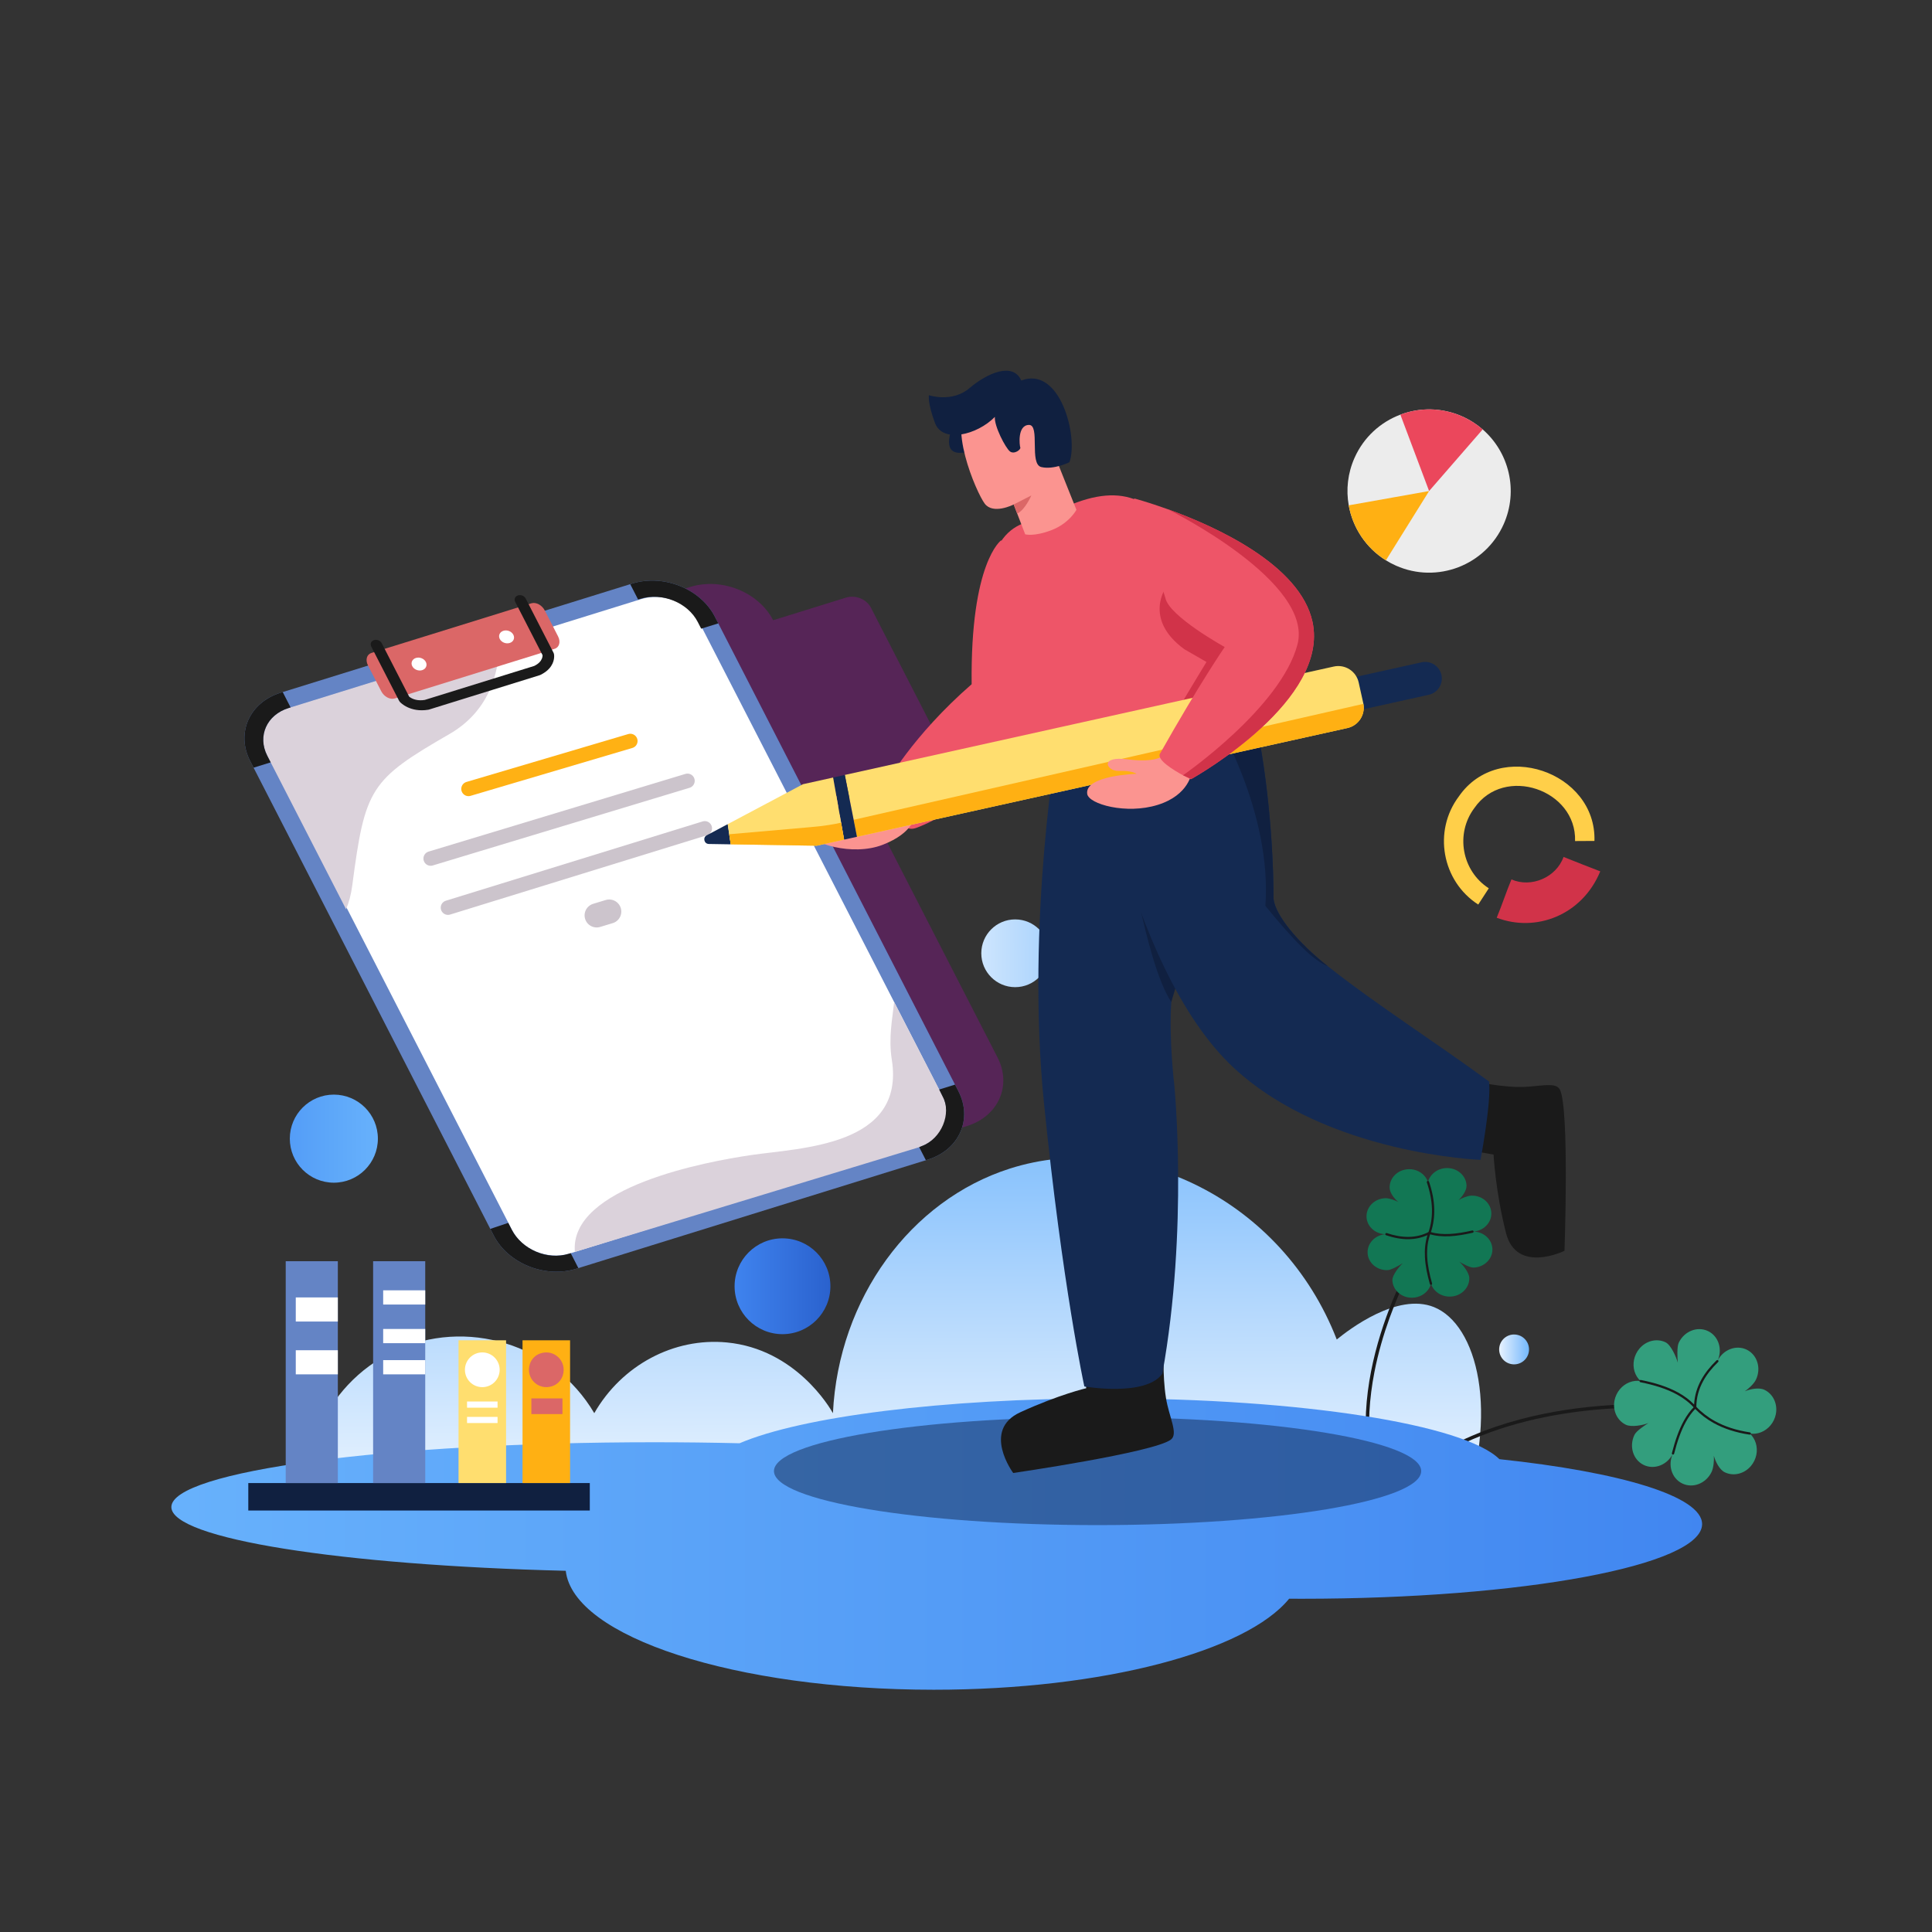 <svg xmlns="http://www.w3.org/2000/svg" xmlns:xlink="http://www.w3.org/1999/xlink" viewBox="0 0 1200 1200" width="1200" height="1200" preserveAspectRatio="xMidYMid meet" style="width: 100%; height: 100%; transform: translate3d(0px, 0px, 0px); content-visibility: visible;" id="Singing Contract"><rect x="0" y="0" width="1200" height="1200" fill="#333333" stroke="none"/><defs><clipPath id="__lottie_element_1503"><rect width="1200" height="1200" x="0" y="0"/></clipPath><clipPath id="__lottie_element_1505"><path d="M0,0 L1200,0 L1200,1200 L0,1200z"/></clipPath><clipPath id="__lottie_element_1509"><path d="M0,0 L1200,0 L1200,1200 L0,1200z"/></clipPath><linearGradient id="__lottie_element_1515" spreadMethod="pad" gradientUnits="userSpaceOnUse" x1="0" y1="144" x2="-1" y2="-178"><stop offset="0%" stop-color="rgb(255,255,255)"/><stop offset="50%" stop-color="rgb(180,216,253)"/><stop offset="100%" stop-color="rgb(104,178,252)"/></linearGradient><linearGradient id="__lottie_element_1522" spreadMethod="pad" gradientUnits="userSpaceOnUse" x1="502" y1="0" x2="-492" y2="0"><stop offset="0%" stop-color="rgb(64,133,240)"/><stop offset="50%" stop-color="rgb(84,156,246)"/><stop offset="100%" stop-color="rgb(104,178,252)"/></linearGradient><linearGradient id="__lottie_element_1529" spreadMethod="pad" gradientUnits="userSpaceOnUse" x1="-33" y1="0" x2="38" y2="0"><stop offset="0%" stop-color="rgb(64,133,240)"/><stop offset="50%" stop-color="rgb(52,113,221)"/><stop offset="100%" stop-color="rgb(39,93,201)"/></linearGradient><linearGradient id="__lottie_element_1530" spreadMethod="pad" gradientUnits="userSpaceOnUse" x1="-81" y1="2" x2="100" y2="0"><stop offset="0%" stop-color="rgb(255,255,255)"/><stop offset="50%" stop-color="rgb(180,216,253)"/><stop offset="100%" stop-color="rgb(104,178,252)"/></linearGradient><linearGradient id="__lottie_element_1531" spreadMethod="pad" gradientUnits="userSpaceOnUse" x1="-32.5" y1="0" x2="29.5" y2="0"><stop offset="0%" stop-color="rgb(82,155,247)"/><stop offset="50%" stop-color="rgb(93,167,249)"/><stop offset="100%" stop-color="rgb(104,178,252)"/></linearGradient><linearGradient id="__lottie_element_1532" spreadMethod="pad" gradientUnits="userSpaceOnUse" x1="-13" y1="0" x2="11" y2="0"><stop offset="0%" stop-color="rgb(255,255,255)"/><stop offset="50%" stop-color="rgb(180,216,253)"/><stop offset="100%" stop-color="rgb(104,178,252)"/></linearGradient></defs><g clip-path="url(#__lottie_element_1503)"><g clip-path="url(#__lottie_element_1505)" transform="matrix(1,0,0,1,0,0)" opacity="1" style="display: block;"><g transform="matrix(1,0,0,1,0,0)" opacity="1" style="display: block;"><g opacity="1" transform="matrix(1,0,0,1,555.535,829.732)"><path fill="url(#__lottie_element_1515)" fill-opacity="1" d=" M-360.271,128.533 C-376.463,82.11 -354.875,30.507 -310.861,9.581 C-266.201,-11.652 -211.727,5.013 -186.419,48.012 C-169.315,18.167 -136.958,0.931 -104.068,4.092 C-61.303,8.2 -40.078,44.635 -38.187,48.012 C-34.673,-23.299 10.059,-84.216 71.615,-103.88 C148.785,-128.532 241.02,-84.715 274.747,2.262 C282.089,-3.698 312.278,-27.078 335.137,-17.869 C361.843,-7.111 376.464,47.286 351.608,113.892 C114.315,118.772 -122.978,123.653 -360.271,128.533z"/></g></g><g transform="matrix(1,0,0,1,0,0)" opacity="1" style="display: block;"><g opacity="1" transform="matrix(0.992,-0.123,0.123,0.992,-107.88,112.009)"><g opacity="1" transform="matrix(1,0,0,1,881.222,851.285)"><path fill="rgb(26,26,26)" fill-opacity="1" d=" M27.807,-80.811 C27.364,-81.2 26.689,-81.155 26.3,-80.712 C26.268,-80.674 12.644,-65.127 -0.992,-40.825 C-7.81,-28.673 -14.631,-14.332 -19.752,1.362 C-24.872,17.055 -28.293,34.103 -28.294,51.662 C-28.294,61.096 -27.305,70.678 -25.06,80.27 C-24.926,80.843 -24.353,81.2 -23.779,81.065 C-23.206,80.931 -22.849,80.357 -22.984,79.784 C-25.188,70.364 -26.16,60.948 -26.161,51.662 C-26.161,34.381 -22.791,17.551 -17.724,2.024 C-10.126,-21.267 1.29,-41.619 10.805,-56.135 C15.563,-63.393 19.843,-69.194 22.932,-73.175 C24.477,-75.165 25.722,-76.703 26.581,-77.739 C27.01,-78.257 27.344,-78.651 27.568,-78.914 C27.68,-79.045 27.766,-79.144 27.823,-79.21 C27.851,-79.243 27.87,-79.267 27.885,-79.284 C27.885,-79.284 27.906,-79.306 27.906,-79.306 C28.294,-79.749 28.249,-80.423 27.807,-80.811z"/></g><g opacity="1" transform="matrix(0.854,-0.52,0.52,0.854,-268.675,585.29)"><g opacity="1" transform="matrix(1,0,0,1,908.326,771.275)"><path fill="rgb(18,119,84)" fill-opacity="1" d=" M37.789,14.221 C34.105,19.171 26.782,19.961 21.443,15.98 C26.782,19.961 28.118,27.201 24.43,32.151 C20.739,37.105 13.419,37.891 8.079,33.913 C6.14,32.466 4.222,27.586 3.388,25.542 C4.005,28.56 3.932,34.732 2.027,37.285 C-1.082,41.462 -6.765,42.703 -11.689,40.647 C-12.65,40.243 -13.581,39.719 -14.461,39.064 C-15.341,38.408 -16.109,37.665 -16.771,36.858 C-19.494,33.529 -20.308,29.121 -18.89,25.35 C-22.102,27.784 -26.554,28.267 -30.521,26.608 C-31.482,26.204 -32.414,25.68 -33.294,25.025 C-34.174,24.369 -34.942,23.626 -35.604,22.819 C-38.984,18.689 -39.419,12.895 -36.31,8.718 C-34.405,6.159 -27.72,4.721 -24.654,4.446 C-26.845,4.231 -32.862,3.4 -34.807,1.951 C-40.146,-2.026 -41.483,-9.266 -37.793,-14.22 C-34.104,-19.17 -26.782,-19.96 -21.443,-15.978 C-26.782,-19.96 -28.123,-27.201 -24.434,-32.15 C-20.744,-37.104 -13.423,-37.889 -8.083,-33.913 C-6.139,-32.465 -4.087,-29.075 -3.252,-27.035 C-3.869,-30.052 -3.935,-34.731 -2.031,-37.285 C1.083,-41.461 6.761,-42.703 11.685,-40.646 C12.646,-40.242 13.576,-39.718 14.456,-39.063 C15.336,-38.407 16.104,-37.664 16.766,-36.857 C19.49,-33.528 20.304,-29.12 18.891,-25.348 C22.099,-27.784 26.555,-28.265 30.522,-26.606 C31.483,-26.203 32.414,-25.678 33.294,-25.023 C34.174,-24.368 34.942,-23.625 35.603,-22.817 C38.98,-18.688 39.42,-12.893 36.305,-8.717 C34.4,-6.159 29.804,-4.996 26.738,-4.719 C28.934,-4.505 32.863,-3.398 34.803,-1.95 C40.142,2.027 41.483,9.268 37.789,14.221z"/></g><g opacity="1" transform="matrix(1,0,0,1,897.574,775.959)"><path fill="rgb(26,26,26)" fill-opacity="1" d=" M11.452,-4.805 C11.402,-5.095 11.177,-5.326 10.888,-5.381 C6.395,-6.26 2.495,-8.124 -0.961,-10.795 C-4.417,-13.465 -7.425,-16.948 -10.096,-21.052 C-10.31,-21.381 -10.75,-21.474 -11.079,-21.26 C-11.408,-21.046 -11.502,-20.606 -11.287,-20.277 C-8.552,-16.072 -5.445,-12.462 -1.831,-9.669 C1.342,-7.215 4.909,-5.397 8.926,-4.368 C5.072,-1.782 1.853,1.591 -0.909,5.501 C-4.016,9.896 -6.553,14.969 -8.794,20.394 C-8.944,20.757 -8.772,21.174 -8.409,21.323 C-8.046,21.473 -7.631,21.3 -7.482,20.937 C-5.266,15.573 -2.767,10.592 0.253,6.321 C3.272,2.049 6.809,-1.513 11.115,-4.073 C11.368,-4.223 11.503,-4.516 11.452,-4.805z"/></g><g opacity="1" transform="matrix(1,0,0,1,919.085,766.595)"><path fill="rgb(26,26,26)" fill-opacity="1" d=" M10.99,20.019 C6.518,17.891 2.334,15.613 -1.282,13.038 C-4.681,10.618 -7.576,7.937 -9.758,4.878 C-5.779,2.261 -2.246,-1.062 0.802,-5.126 C4.01,-9.399 6.683,-14.488 8.799,-20.431 C8.93,-20.801 8.737,-21.208 8.367,-21.339 C7.997,-21.471 7.591,-21.278 7.459,-20.908 C5.385,-15.08 2.775,-10.123 -0.334,-5.979 C-3.445,-1.835 -7.053,1.497 -11.14,4.08 C-11.303,4.182 -11.416,4.345 -11.456,4.534 C-11.495,4.722 -11.458,4.917 -11.35,5.077 C-9.003,8.569 -5.823,11.55 -2.108,14.196 C1.608,16.841 5.862,19.154 10.378,21.302 C10.732,21.471 11.157,21.321 11.326,20.966 C11.495,20.612 11.344,20.187 10.99,20.019z"/></g></g></g><g opacity="1" transform="matrix(0.994,0.109,-0.109,0.994,106.882,-88.268)"><g opacity="1" transform="matrix(1,0,0,1,952.419,892.369)"><path fill="rgb(26,26,26)" fill-opacity="1" d=" M92.896,-39.161 C92.896,-39.161 92.896,-39.161 92.896,-39.161 C92.888,-39.161 92.35,-39.174 91.334,-39.174 C83.988,-39.173 51.688,-38.576 14.252,-28.734 C-4.464,-23.812 -24.467,-16.579 -43.275,-5.935 C-62.082,4.707 -79.696,18.766 -93.597,37.328 C-93.951,37.8 -93.854,38.467 -93.383,38.82 C-92.912,39.173 -92.243,39.077 -91.89,38.606 C-78.199,20.324 -60.83,6.451 -42.225,-4.078 C-14.321,-19.872 16.357,-28.126 41.417,-32.416 C66.475,-36.707 85.912,-37.041 91.334,-37.041 C91.834,-37.041 92.214,-37.038 92.469,-37.035 C92.597,-37.034 92.693,-37.032 92.756,-37.031 C92.789,-37.031 92.811,-37.03 92.827,-37.03 C92.827,-37.03 92.85,-37.03 92.85,-37.03 C93.439,-37.017 93.926,-37.484 93.939,-38.073 C93.952,-38.662 93.485,-39.148 92.896,-39.161z"/></g><g opacity="1" transform="matrix(0.922,0.386,-0.386,0.922,411.324,-337.576)"><g opacity="1" transform="matrix(1,0,0,1,1045.292,854.272)"><path fill="rgb(51,158,125)" fill-opacity="1" d=" M15.931,45.302 C8.605,45.729 2.287,39.662 1.834,31.754 C2.287,39.662 -3.286,46.414 -10.615,46.836 C-17.948,47.261 -24.259,41.192 -24.717,33.286 C-24.882,30.412 -21.903,24.937 -20.678,22.614 C-22.955,25.483 -28.634,30.133 -32.417,30.351 C-38.598,30.711 -44.071,26.482 -45.962,20.423 C-46.329,19.24 -46.563,17.99 -46.638,16.688 C-46.714,15.385 -46.625,14.116 -46.394,12.898 C-45.444,7.87 -42.05,3.76 -37.531,2.169 C-42.204,1.104 -46.047,-2.585 -47.568,-7.468 C-47.935,-8.651 -48.17,-9.9 -48.245,-11.203 C-48.32,-12.506 -48.231,-13.774 -48.001,-14.993 C-46.823,-21.231 -41.878,-26.056 -35.695,-26.416 C-31.909,-26.636 -25.488,-21.645 -22.893,-19.063 C-24.373,-21.223 -28.216,-27.342 -28.383,-30.22 C-28.841,-38.126 -23.266,-44.877 -15.933,-45.302 C-8.605,-45.724 -2.289,-39.658 -1.836,-31.75 C-2.289,-39.658 3.283,-46.414 10.611,-46.837 C17.944,-47.261 24.256,-41.192 24.714,-33.287 C24.881,-30.408 23.362,-25.947 22.143,-23.627 C24.419,-26.496 28.63,-30.134 32.411,-30.351 C38.597,-30.706 44.068,-26.482 45.958,-20.424 C46.326,-19.239 46.559,-17.99 46.635,-16.687 C46.71,-15.385 46.62,-14.117 46.391,-12.897 C45.441,-7.871 42.046,-3.761 37.531,-2.165 C42.201,-1.104 46.046,2.59 47.568,7.472 C47.935,8.656 48.17,9.906 48.245,11.208 C48.321,12.511 48.23,13.779 48,14.998 C46.82,21.232 41.877,26.061 35.693,26.416 C31.906,26.637 27.333,23.337 24.739,20.755 C26.22,22.92 28.216,27.346 28.38,30.22 C28.838,38.125 23.267,44.882 15.931,45.302z"/></g><g opacity="1" transform="matrix(1,0,0,1,1026.51,839.482)"><path fill="rgb(26,26,26)" fill-opacity="1" d=" M19.403,14.447 C16.501,9.198 15.232,3.686 15.231,-2.074 C15.23,-6.812 16.093,-11.717 17.629,-16.754 C17.743,-17.13 17.531,-17.527 17.155,-17.642 C16.78,-17.756 16.382,-17.544 16.268,-17.168 C14.702,-12.028 13.809,-6.985 13.809,-2.074 C13.807,3.333 14.901,8.58 17.354,13.583 C13.41,12.406 9.333,11.892 5.163,11.892 C-2.614,11.893 -10.715,13.674 -18.964,16.282 C-19.338,16.4 -19.546,16.8 -19.428,17.174 C-19.309,17.549 -18.91,17.756 -18.535,17.637 C-10.364,15.052 -2.395,13.314 5.163,13.314 C9.789,13.315 14.26,13.964 18.547,15.463 C18.824,15.559 19.134,15.474 19.325,15.25 C19.514,15.025 19.546,14.705 19.403,14.447z"/></g><g opacity="1" transform="matrix(1,0,0,1,1063.406,869.057)"><path fill="rgb(26,26,26)" fill-opacity="1" d=" M20.082,-17.199 C19.945,-17.567 19.536,-17.755 19.168,-17.618 C11.185,-14.647 3.711,-13.22 -3.291,-13.22 C-8.402,-13.22 -13.264,-13.979 -17.898,-15.461 C-18.082,-15.519 -18.28,-15.502 -18.45,-15.411 C-18.62,-15.32 -18.745,-15.166 -18.798,-14.98 C-19.793,-11.531 -20.219,-7.886 -20.219,-4.1 C-20.219,2.62 -18.88,9.788 -16.971,17.149 C-16.872,17.529 -16.483,17.755 -16.104,17.656 C-15.724,17.558 -15.495,17.171 -15.594,16.791 C-17.489,9.493 -18.798,2.431 -18.797,-4.1 C-18.797,-7.521 -18.433,-10.793 -17.618,-13.886 C-13.058,-12.506 -8.283,-11.798 -3.291,-11.798 C3.905,-11.798 11.549,-13.266 19.664,-16.286 C20.032,-16.423 20.219,-16.831 20.082,-17.199z"/></g></g></g></g><g transform="matrix(1,0,0,1,0,0)" opacity="1" style="display: block;"><g opacity="1" transform="matrix(1,0,0,1,581.823,959.052)"><path fill="url(#__lottie_element_1522)" fill-opacity="1" d=" M349.479,-52.735 C327.833,-74.22 226.772,-90.476 105.365,-90.476 C3.418,-90.476 -84.183,-79.014 -122.464,-62.619 C-139.67,-63.031 -157.384,-63.246 -175.472,-63.246 C-341.11,-63.246 -475.386,-45.22 -475.386,-22.985 C-475.386,-3.269 -369.815,13.135 -230.421,16.6 C-225.75,57.665 -125.196,90.476 -1.813,90.476 C103.602,90.476 192.351,66.525 218.882,33.94 C221.573,33.956 224.273,33.965 226.984,33.965 C364.173,33.965 475.386,13.208 475.386,-12.395 C475.386,-29.686 424.666,-44.765 349.479,-52.735z"/></g></g><g transform="matrix(1,0,0,1,0,0)" opacity="0.5" style="display: block;"><g opacity="1" transform="matrix(1,0,0,1,681.726,913.721)"><path fill="rgb(20,42,82)" fill-opacity="1" d=" M201.003,0 C201.003,18.531 111.011,33.553 0,33.553 C-111.011,33.553 -201.003,18.531 -201.003,0 C-201.003,-18.531 -111.011,-33.554 0,-33.554 C111.011,-33.554 201.003,-18.531 201.003,0z"/></g></g><g transform="matrix(1,0,0,1,0,0)" opacity="1" style="display: block;"><g opacity="1" transform="matrix(1,0,0,1,486.025,798.912)"><path fill="url(#__lottie_element_1529)" fill-opacity="1" d=" M29.758,0 C29.758,16.437 16.435,29.761 0,29.761 C-16.435,29.761 -29.759,16.437 -29.759,0 C-29.759,-16.437 -16.435,-29.761 0,-29.761 C16.435,-29.761 29.758,-16.437 29.758,0z"/></g><g opacity="1" transform="matrix(1,0,0,1,630.542,592.099)"><path fill="url(#__lottie_element_1530)" fill-opacity="1" d=" M21.043,0 C21.043,11.622 11.622,21.044 0,21.044 C-11.621,21.044 -21.042,11.622 -21.042,0 C-21.042,-11.622 -11.621,-21.044 0,-21.044 C11.622,-21.044 21.043,-11.622 21.043,0z"/></g><g opacity="1" transform="matrix(1,0,0,1,207.358,707.236)"><path fill="url(#__lottie_element_1531)" fill-opacity="1" d=" M27.352,-0.001 C27.352,15.107 15.106,27.354 -0.001,27.354 C-15.107,27.354 -27.353,15.107 -27.353,-0.001 C-27.353,-15.108 -15.107,-27.354 -0.001,-27.354 C15.106,-27.354 27.352,-15.108 27.352,-0.001z"/></g><g opacity="1" transform="matrix(1,0,0,1,940.431,838.155)"><path fill="url(#__lottie_element_1532)" fill-opacity="1" d=" M9.148,1.541 C8.297,6.595 3.511,10.001 -1.541,9.149 C-6.594,8.298 -10,3.512 -9.149,-1.541 C-8.297,-6.595 -3.511,-10 1.542,-9.149 C6.594,-8.298 10,-3.512 9.148,1.541z"/></g></g><g transform="matrix(1,0,0,1,0,0)" opacity="1" style="display: block;"><g opacity="1" transform="matrix(1,0,0,1,260.277,929.68)"><path fill="rgb(16,32,64)" fill-opacity="1" d=" M106.057,8.518 C106.057,8.518 -106.058,8.518 -106.058,8.518 C-106.058,8.518 -106.058,-8.518 -106.058,-8.518 C-106.058,-8.518 106.057,-8.518 106.057,-8.518 C106.057,-8.518 106.057,8.518 106.057,8.518z"/></g><g opacity="1" transform="matrix(1,0,0,1,0,0)"><g opacity="1" transform="matrix(1,0,0,1,193.65,852.262)"><path fill="rgb(100,132,197)" fill-opacity="1" d=" M16.186,68.9 C16.186,68.9 -16.186,68.9 -16.186,68.9 C-16.186,68.9 -16.186,-68.899 -16.186,-68.899 C-16.186,-68.899 16.186,-68.899 16.186,-68.899 C16.186,-68.899 16.186,68.9 16.186,68.9z"/></g><g opacity="1" transform="matrix(1,0,0,1,196.773,813.35)"><path fill="rgb(255,255,255)" fill-opacity="1" d=" M9.371,-7.494 C9.371,-7.494 -13.062,-7.494 -13.062,-7.494 C-13.062,-7.494 -13.062,7.493 -13.062,7.493 C-13.062,7.493 13.062,7.493 13.062,7.493 C13.062,7.493 13.062,-7.494 13.062,-7.494 C13.062,-7.494 9.371,-7.494 9.371,-7.494z"/></g><g opacity="1" transform="matrix(1,0,0,1,196.773,846.145)"><path fill="rgb(255,255,255)" fill-opacity="1" d=" M9.371,-7.494 C9.371,-7.494 -13.062,-7.494 -13.062,-7.494 C-13.062,-7.494 -13.062,7.494 -13.062,7.494 C-13.062,7.494 13.062,7.494 13.062,7.494 C13.062,7.494 13.062,-7.494 13.062,-7.494 C13.062,-7.494 9.371,-7.494 9.371,-7.494z"/></g></g><g opacity="1" transform="matrix(1,0,0,1,0.001,0.002)"><g opacity="1" transform="matrix(1,0,0,1,247.933,852.262)"><path fill="rgb(100,132,197)" fill-opacity="1" d=" M16.186,68.9 C16.186,68.9 -16.186,68.9 -16.186,68.9 C-16.186,68.9 -16.186,-68.899 -16.186,-68.899 C-16.186,-68.899 16.186,-68.899 16.186,-68.899 C16.186,-68.899 16.186,68.9 16.186,68.9z"/></g><g opacity="1" transform="matrix(1,0,0,1,251.056,829.859)"><path fill="rgb(255,255,255)" fill-opacity="1" d=" M9.371,-4.423 C9.371,-4.423 -13.062,-4.423 -13.062,-4.423 C-13.062,-4.423 -13.062,4.423 -13.062,4.423 C-13.062,4.423 13.062,4.423 13.062,4.423 C13.062,4.423 13.062,-4.423 13.062,-4.423 C13.062,-4.423 9.371,-4.423 9.371,-4.423z"/></g><g opacity="1" transform="matrix(1,0,0,1,251.056,805.857)"><path fill="rgb(255,255,255)" fill-opacity="1" d=" M9.371,-4.423 C9.371,-4.423 -13.062,-4.423 -13.062,-4.423 C-13.062,-4.423 -13.062,4.423 -13.062,4.423 C-13.062,4.423 13.062,4.423 13.062,4.423 C13.062,4.423 13.062,-4.423 13.062,-4.423 C13.062,-4.423 9.371,-4.423 9.371,-4.423z"/></g><g opacity="1" transform="matrix(1,0,0,1,251.056,849.216)"><path fill="rgb(255,255,255)" fill-opacity="1" d=" M9.371,-4.423 C9.371,-4.423 -13.062,-4.423 -13.062,-4.423 C-13.062,-4.423 -13.062,4.423 -13.062,4.423 C-13.062,4.423 13.062,4.423 13.062,4.423 C13.062,4.423 13.062,-4.423 13.062,-4.423 C13.062,-4.423 9.371,-4.423 9.371,-4.423z"/></g></g><g opacity="1" transform="matrix(1,0,0,1,0,0)"><g opacity="1" transform="matrix(1,0,0,1,299.566,876.823)"><path fill="rgb(255,222,111)" fill-opacity="1" d=" M14.766,44.339 C14.766,44.339 -14.766,44.339 -14.766,44.339 C-14.766,44.339 -14.766,-44.339 -14.766,-44.339 C-14.766,-44.339 14.766,-44.339 14.766,-44.339 C14.766,-44.339 14.766,44.339 14.766,44.339z"/></g><g opacity="1" transform="matrix(1,0,0,1,299.565,850.799)"><path fill="rgb(255,255,255)" fill-opacity="1" d=" M10.79,0 C10.79,-5.959 5.959,-10.789 -0.001,-10.789 C-5.96,-10.789 -10.791,-5.959 -10.791,0 C-10.791,5.959 -5.96,10.789 -0.001,10.789 C5.959,10.789 10.79,5.959 10.79,0z"/></g><g opacity="1" transform="matrix(1,0,0,1,299.565,872.406)"><path fill="rgb(255,255,255)" fill-opacity="1" d=" M9.477,1.916 C9.477,1.916 -9.477,1.916 -9.477,1.916 C-9.477,1.916 -9.477,-1.916 -9.477,-1.916 C-9.477,-1.916 9.477,-1.916 9.477,-1.916 C9.477,-1.916 9.477,1.916 9.477,1.916z"/></g><g opacity="1" transform="matrix(1,0,0,1,299.565,881.964)"><path fill="rgb(255,255,255)" fill-opacity="1" d=" M9.477,1.916 C9.477,1.916 -9.477,1.916 -9.477,1.916 C-9.477,1.916 -9.477,-1.916 -9.477,-1.916 C-9.477,-1.916 9.477,-1.916 9.477,-1.916 C9.477,-1.916 9.477,1.916 9.477,1.916z"/></g></g><g opacity="1" transform="matrix(1,0,0,1,0,0)"><g opacity="1" transform="matrix(1,0,0,1,339.319,876.823)"><path fill="rgb(255,176,19)" fill-opacity="1" d=" M14.766,44.339 C14.766,44.339 -14.766,44.339 -14.766,44.339 C-14.766,44.339 -14.766,-44.339 -14.766,-44.339 C-14.766,-44.339 14.766,-44.339 14.766,-44.339 C14.766,-44.339 14.766,44.339 14.766,44.339z"/></g><g opacity="1" transform="matrix(1,0,0,1,339.319,850.799)"><path fill="rgb(219,103,103)" fill-opacity="1" d=" M10.194,3.643 C13.066,-5.096 5.097,-13.065 -3.642,-10.193 C-6.725,-9.18 -9.181,-6.725 -10.194,-3.642 C-13.066,5.097 -5.097,13.065 3.643,10.193 C6.726,9.18 9.181,6.725 10.194,3.643z"/></g><g opacity="1" transform="matrix(1,0,0,1,339.695,873.44)"><path fill="rgb(219,103,103)" fill-opacity="1" d=" M9.659,4.864 C9.659,4.864 -9.658,4.864 -9.658,4.864 C-9.658,4.864 -9.658,-4.864 -9.658,-4.864 C-9.658,-4.864 9.659,-4.864 9.659,-4.864 C9.659,-4.864 9.659,4.864 9.659,4.864z"/></g></g></g><g transform="matrix(-0.598,0.802,-0.802,-0.598,1927.333,78.348)" opacity="1" style="display: block;"><g opacity="1" transform="matrix(1,0,0,1,936.346,528.374)"><path fill="rgb(255,207,73)" fill-opacity="1" d=" M54.095,-8.565 C54.095,-8.565 42.086,-7.78 42.086,-7.78 C43.469,12.12 27.424,29.265 7.471,29.185 C-25.09,30.352 -39.633,-14.899 -13.448,-33.19 C-13.448,-33.19 -20.699,-42.791 -20.699,-42.791 C-55.947,-18.145 -36.384,42.79 7.474,41.218 C34.35,41.326 55.948,18.24 54.095,-8.565z"/></g><g opacity="1" transform="matrix(1,0,0,1,960.29,485.746)"><path fill="rgb(209,51,73)" fill-opacity="1" d=" M29.853,19.974 C21.829,21.995 13.357,24.85 5.317,26.87 C2.301,13.758 -12.363,5.307 -25.216,9.279 C-27.313,1.473 -29.379,-6.381 -31.662,-14.347 C-2.969,-21.638 22.798,-5.002 29.853,19.974z"/></g></g><g transform="matrix(0.914,0.406,-0.406,0.914,200.654,-334.244)" opacity="1" style="display: block;"><g opacity="1" transform="matrix(1,0,0,1,887.227,305.272)"><path fill="rgb(236,236,236)" fill-opacity="1" d=" M14.875,-48.481 C10.169,-49.921 5.18,-50.699 0.003,-50.699 C-13.856,-50.699 -26.415,-45.136 -35.563,-36.126 C-35.563,-36.126 -35.563,-36.12 -35.563,-36.12 C-44.903,-26.928 -50.688,-14.139 -50.688,0 C-50.688,10.511 -47.488,20.281 -42.011,28.375 C-34.146,40.007 -21.576,48.192 -7.035,50.211 C-4.739,50.537 -2.39,50.699 0.003,50.699 C27.994,50.699 50.688,28.002 50.688,0 C50.688,-22.824 35.61,-42.123 14.875,-48.481z"/></g><g opacity="1" transform="matrix(1,0,0,1,876.883,279.923)"><path fill="rgb(235,71,92)" fill-opacity="1" d=" M25.219,-23.132 C25.219,-23.132 10.347,25.349 10.347,25.349 C10.347,25.349 -1.645,13.169 -1.645,13.169 C-1.645,13.169 -25.219,-10.771 -25.219,-10.771 C-25.219,-10.771 -25.219,-10.776 -25.219,-10.776 C-16.071,-19.786 -3.513,-25.349 10.347,-25.349 C15.524,-25.349 20.513,-24.572 25.219,-23.132z"/></g><g opacity="1" transform="matrix(1,0,0,1,866.224,330.378)"><path fill="rgb(255,176,19)" fill-opacity="1" d=" M21.007,-25.105 C21.007,-25.105 13.969,25.105 13.969,25.105 C-0.572,23.086 -13.142,14.902 -21.007,3.27 C-21.007,3.27 1.688,-12.057 1.688,-12.057 C1.688,-12.057 21.007,-25.105 21.007,-25.105z"/></g></g></g><g clip-path="url(#__lottie_element_1509)" transform="matrix(1,0,0,1,0,0)" opacity="1" style="display: block;"><g transform="matrix(1,0,0,1,0,0)" opacity="1" style="display: block;"><g opacity="1" transform="matrix(1,0,0,1,424.619,559.943)"><path fill="rgb(86,37,87)" fill-opacity="1" d=" M100.875,-188.764 C100.875,-188.764 55.586,-174.702 55.586,-174.702 C46.624,-192.164 23.598,-201.427 4.156,-195.39 C4.156,-195.39 -176.016,-139.45 -176.016,-139.45 C-195.458,-133.413 -203.953,-114.365 -194.99,-96.903 C-194.99,-96.903 -55.586,174.703 -55.586,174.703 C-46.624,192.165 -23.598,201.427 -4.156,195.391 C-4.156,195.391 176.016,139.45 176.016,139.45 C195.458,133.414 203.953,114.365 194.99,96.903 C194.99,96.903 115.397,-58.171 115.397,-58.171 C115.397,-58.171 160.686,-72.232 160.686,-72.232 C166.519,-74.043 169.067,-79.758 166.378,-84.996 C166.378,-84.996 116.304,-182.558 116.304,-182.558 C113.615,-187.796 106.708,-190.575 100.875,-188.764z"/></g><g opacity="1" transform="matrix(1,0,0,1,375.342,575.243)"><path fill="rgb(100,132,197)" fill-opacity="1" d=" M-17.413,212.81 C-36.763,218.818 -59.762,209.567 -68.682,192.188 C-68.682,192.188 -219.967,-102.567 -219.967,-102.567 C-228.887,-119.947 -220.402,-138.973 -201.052,-144.981 C-201.052,-144.981 17.413,-212.81 17.413,-212.81 C36.763,-218.817 59.762,-209.567 68.682,-192.188 C68.682,-192.188 219.967,102.567 219.967,102.567 C228.887,119.947 220.402,138.973 201.052,144.981 C201.052,144.981 -17.413,212.81 -17.413,212.81z"/></g><g opacity="1" transform="matrix(1,0,0,1,376.193,575.307)"><path fill="rgb(255,255,255)" fill-opacity="1" d=" M196.158,135.432 C196.158,135.432 -17.169,201.672 -17.169,201.672 C-17.169,201.672 -22.312,203.264 -22.312,203.264 C-35.823,207.466 -51.825,201.022 -58.055,188.888 C-58.055,188.888 -160.397,-10.5 -160.397,-10.5 C-160.397,-10.5 -209.343,-105.868 -209.343,-105.868 C-215.573,-118.002 -209.669,-131.248 -196.157,-135.441 C-196.157,-135.441 -64.994,-176.164 -64.994,-176.164 C-64.994,-176.164 22.313,-203.273 22.313,-203.273 C35.825,-207.466 51.826,-201.031 58.056,-188.888 C58.056,-188.888 178.351,45.472 178.351,45.472 C178.351,45.472 209.344,105.859 209.344,105.859 C215.573,118.001 209.67,131.24 196.158,135.432z"/></g><g opacity="1" transform="matrix(1,0,0,1,472.262,699.99)"><path fill="rgb(219,210,219)" fill-opacity="1" d=" M98.239,12.688 C98.239,12.688 -115.194,77.594 -115.194,77.594 C-118.719,37.12 -32.907,21.441 -5.875,17.461 C25.239,12.892 90.203,11.977 81.646,-41.88 C79.498,-55.367 82.066,-67.48 83.11,-77.594 C83.11,-77.594 113.726,-18.125 113.726,-18.125 C118.72,-4.756 111.751,8.495 98.239,12.688z"/></g><g opacity="1" transform="matrix(1,0,0,1,235.058,481.914)"><path fill="rgb(219,210,219)" fill-opacity="1" d=" M75.289,-82.833 C74.818,-62.904 68.195,-39.901 44.142,-26.013 C-5.19,2.465 -8.314,7.529 -16.246,67.925 C-17.016,73.804 -18.342,78.733 -20.113,82.833 C-20.113,82.833 -69.06,-12.536 -69.06,-12.536 C-75.29,-24.67 -69.385,-37.916 -55.874,-42.109 C-55.874,-42.109 75.289,-82.833 75.289,-82.833z"/></g><g opacity="1" transform="matrix(1,0,0,1,418.797,373.459)"><path fill="rgb(26,26,26)" fill-opacity="1" d=" M-21.144,-1.485 C-7.63,-5.68 8.374,0.758 14.604,12.895 C14.604,12.895 16.728,17.033 16.728,17.033 C16.728,17.033 27.352,13.736 27.352,13.736 C27.352,13.736 25.228,9.597 25.228,9.597 C16.308,-7.782 -6.691,-17.034 -26.041,-11.027 C-26.041,-11.027 -27.352,-10.619 -27.352,-10.619 C-27.352,-10.619 -22.455,-1.077 -22.455,-1.077 C-22.455,-1.077 -21.144,-1.485 -21.144,-1.485z"/></g><g opacity="1" transform="matrix(1,0,0,1,331.888,776.802)"><path fill="rgb(26,26,26)" fill-opacity="1" d=" M21.286,1.96 C7.772,6.156 -7.853,-0.982 -14.083,-13.119 C-14.083,-13.119 -16.207,-17.258 -16.207,-17.258 C-16.207,-17.258 -27.352,-13.51 -27.352,-13.51 C-27.352,-13.51 -25.228,-9.372 -25.228,-9.372 C-16.308,8.007 6.691,17.259 26.041,11.251 C26.041,11.251 27.352,10.845 27.352,10.845 C27.352,10.845 22.597,1.553 22.597,1.553 C22.597,1.553 21.286,1.96 21.286,1.96z"/></g><g opacity="1" transform="matrix(1,0,0,1,163.477,453.335)"><path fill="rgb(26,26,26)" fill-opacity="1" d=" M2.523,16.042 C-3.706,3.905 2.197,-9.335 15.71,-13.531 C15.71,-13.531 17.021,-13.938 17.021,-13.938 C17.021,-13.938 12.124,-23.479 12.124,-23.479 C12.124,-23.479 10.814,-23.073 10.814,-23.073 C-8.536,-17.065 -17.021,1.961 -8.102,19.341 C-8.102,19.341 -5.977,23.479 -5.977,23.479 C-5.977,23.479 4.646,20.182 4.646,20.182 C4.646,20.182 2.523,16.042 2.523,16.042z"/></g><g opacity="1" transform="matrix(1,0,0,1,587.58,697.151)"><path fill="rgb(26,26,26)" fill-opacity="1" d=" M-2.043,-15.984 C3.558,-5.759 -2.686,10.218 -15.154,14.719 C-15.154,14.719 -16.649,15.389 -16.649,15.389 C-16.649,15.389 -12.496,23.479 -12.496,23.479 C-12.496,23.479 -11.186,23.073 -11.186,23.073 C8.164,17.065 16.65,-1.961 7.729,-19.34 C7.729,-19.34 5.604,-23.479 5.604,-23.479 C5.604,-23.479 -4.237,-20.423 -4.237,-20.423 C-4.237,-20.423 -2.043,-15.984 -2.043,-15.984z"/></g><g opacity="1" transform="matrix(1,0,0,1,287.59,404.273)"><path fill="rgb(219,103,103)" fill-opacity="1" d=" M59.047,-8.984 C59.047,-8.984 50.769,-25.113 50.769,-25.113 C49.05,-28.461 45.309,-30.447 42.414,-29.548 C42.414,-29.548 -56.915,1.291 -56.915,1.291 C-59.811,2.191 -60.766,5.634 -59.047,8.982 C-59.047,8.982 -50.768,25.112 -50.768,25.112 C-49.05,28.46 -45.309,30.446 -42.413,29.547 C-42.413,29.547 56.916,-1.293 56.916,-1.293 C59.812,-2.192 60.766,-5.635 59.047,-8.984z"/></g><g opacity="1" transform="matrix(1,0,0,1,260.277,412.456)"><path fill="rgb(255,255,255)" fill-opacity="1" d=" M4.217,-1.31 C5.291,0.782 4.273,3.065 1.944,3.788 C-0.386,4.511 -3.144,3.401 -4.219,1.309 C-5.292,-0.783 -4.274,-3.064 -1.945,-3.788 C0.384,-4.511 3.143,-3.402 4.217,-1.31z"/></g><g opacity="1" transform="matrix(1,0,0,1,314.641,395.577)"><path fill="rgb(255,255,255)" fill-opacity="1" d=" M4.218,-1.31 C5.292,0.782 4.274,3.064 1.945,3.788 C-0.385,4.511 -3.143,3.401 -4.217,1.309 C-5.291,-0.783 -4.273,-3.064 -1.944,-3.788 C0.385,-4.511 3.144,-3.402 4.218,-1.31z"/></g><g opacity="1" transform="matrix(1,0,0,1,287.036,405.267)"><path fill="rgb(26,26,26)" fill-opacity="1" d=" M34.698,-35.448 C32.892,-34.887 32.104,-33.118 32.936,-31.496 C32.936,-31.496 49.965,1.681 49.965,1.681 C49.971,2.109 49.919,2.914 49.532,3.85 C49.25,4.539 48.798,5.303 48.036,6.091 C47.303,6.846 46.268,7.627 44.782,8.359 C44.782,8.359 16.49,17.143 16.49,17.143 C16.49,17.143 -23.23,29.475 -23.23,29.475 C-25.076,29.76 -26.596,29.726 -27.847,29.54 C-29.788,29.247 -31.144,28.595 -32.039,28.036 C-32.425,27.794 -32.71,27.574 -32.903,27.413 C-32.903,27.413 -49.932,-5.767 -49.932,-5.767 C-50.764,-7.388 -52.903,-8.249 -54.708,-7.689 C-56.513,-7.128 -57.302,-5.36 -56.469,-3.738 C-56.469,-3.738 -39.17,29.97 -39.17,29.97 C-39.044,30.215 -38.858,30.484 -38.665,30.699 C-38.426,30.959 -36.911,32.597 -33.918,34.005 C-32.426,34.705 -30.564,35.335 -28.386,35.66 C-26.208,35.988 -23.723,36.008 -21.008,35.556 C-20.865,35.532 -20.648,35.481 -20.512,35.439 C-20.512,35.439 19.504,23.014 19.504,23.014 C19.504,23.014 48.089,14.139 48.089,14.139 C48.225,14.097 48.427,14.02 48.552,13.96 C50.921,12.833 52.704,11.486 53.993,10.082 C55.934,7.975 56.736,5.769 57.018,4.087 C57.302,2.398 57.098,1.219 57.053,0.979 C57.002,0.72 56.9,0.425 56.774,0.179 C56.774,0.179 39.473,-33.527 39.473,-33.527 C38.641,-35.149 36.503,-36.009 34.698,-35.448z"/></g></g><g transform="matrix(1,0,0,1,0,0)" opacity="1" style="display: block;"><g opacity="1" transform="matrix(1,0,0,1,0,0)"><g opacity="1" transform="matrix(1,0,0,1,472.96,684.185)"><path stroke-linecap="round" stroke-linejoin="round" fill-opacity="0" stroke="rgb(26,26,26)" stroke-opacity="1" stroke-width="1.5" d="M0 0"/></g><g opacity="1" transform="matrix(1,0,0,1,486.245,684.628)"><path stroke-linecap="round" stroke-linejoin="round" fill-opacity="0" stroke="rgb(26,26,26)" stroke-opacity="1" stroke-width="2" d="M0 0"/></g></g><g opacity="1" transform="matrix(1,0,0,1,0,0)"><path stroke-linecap="round" stroke-linejoin="miter" fill-opacity="0" stroke-miterlimit="4" stroke="rgb(255,177,20)" stroke-opacity="1" stroke-width="9" d=" M291,490 C291,490 391.5,460.25 391.5,460.25"/></g><g opacity="1" transform="matrix(1,0,0,1,0,0)"><path stroke-linecap="round" stroke-linejoin="miter" fill-opacity="0" stroke-miterlimit="4" stroke="rgb(204,196,204)" stroke-opacity="1" stroke-width="9" d=" M267.5,533.25 C267.5,533.25 427,485 427,485"/></g><g opacity="1" transform="matrix(1,0,0,1,0,0)"><path stroke-linecap="round" stroke-linejoin="miter" fill-opacity="0" stroke-miterlimit="4" stroke="rgb(204,196,204)" stroke-opacity="1" stroke-width="9" d=" M278.25,563.75 C278.25,563.75 437.75,514.5 437.75,514.5"/></g><g opacity="1" transform="matrix(1,0,0,1,0,0)"><path stroke-linecap="round" stroke-linejoin="miter" fill-opacity="0" stroke-miterlimit="4" stroke="rgb(204,196,204)" stroke-opacity="1" stroke-width="15" d=" M370.6,568.558 C373.192,567.772 375.808,566.978 378.4,566.192"/></g><g opacity="1" transform="matrix(1,0,0,1,0,0)"><path stroke-linecap="round" stroke-linejoin="miter" fill-opacity="0" stroke-miterlimit="4" stroke="rgb(255,177,20)" stroke-opacity="1" stroke-width="18" d="M0 0"/></g><g opacity="1" transform="matrix(1,0,0,1,0,0)"><path stroke-linecap="round" stroke-linejoin="miter" fill-opacity="0" stroke-miterlimit="4" stroke="rgb(204,196,204)" stroke-opacity="1" stroke-width="10" d="M0 0"/></g><g opacity="1" transform="matrix(1,0,0,1,0,0)"><path stroke-linecap="round" stroke-linejoin="miter" fill-opacity="0" stroke-miterlimit="4" stroke="rgb(204,196,204)" stroke-opacity="1" stroke-width="10" d="M0 0"/></g></g><g transform="matrix(0.999,0.034,-0.034,0.999,-8.888,-22.056)" opacity="1" style="display: block;"><g opacity="1" transform="matrix(1,0,0,1,710.6,874.809)"><path fill="rgb(26,26,26)" fill-opacity="1" d=" M50.365,-40.284 C50.365,-40.284 49.859,-24.11 52.659,-9.617 C54.951,2.246 61.285,12.447 56.595,16.228 C46.177,24.628 -40.609,40.284 -40.609,40.284 C-40.609,40.284 -61.286,14.286 -37.447,2.395 C-13.608,-9.496 2.942,-13.905 2.942,-13.905 C2.942,-13.905 0.268,-36.723 0.268,-36.723 C0.268,-36.723 50.365,-40.284 50.365,-40.284z"/></g></g><g transform="matrix(0.999,0.034,-0.034,0.999,-8.888,-22.056)" opacity="1" style="display: block;"><g opacity="1" transform="matrix(1,0,0,1,724.689,659.761)"><path fill="rgb(20,42,82)" fill-opacity="1" d=" M35.82,190.539 C25.893,205.386 -12.348,200.106 -12.348,200.106 C-12.348,200.106 -28.119,137.955 -43.384,25.131 C-58.659,-87.694 -42.409,-203.102 -42.409,-203.102 C-42.409,-203.102 41.527,-205.387 41.527,-205.387 C41.527,-205.387 42.674,-129.418 44.222,-102.822 C44.463,-98.715 44.711,-95.788 44.967,-94.496 C45.986,-89.396 34.313,-64.387 33.526,-40.458 C32.766,-17.146 37.113,10.739 37.113,10.739 C37.113,10.739 49.054,99.562 35.82,190.539z"/></g><g opacity="1" transform="matrix(1,0,0,1,751.558,575.243)"><path fill="rgb(16,32,64)" fill-opacity="1" d=" M6.657,44.06 C-10.533,20.006 -25.647,-63.712 -25.647,-63.712 C-25.647,-63.712 12.57,-22.428 15.651,-20.647 C16.011,-20.442 16.6,-19.604 17.353,-18.303 C17.594,-14.196 17.842,-11.269 18.098,-9.977 C19.117,-4.877 12.81,20.913 6.657,44.06z"/></g></g><g transform="matrix(1,0.005,-0.005,1,-52.472,14.835)" opacity="1" style="display: block;"><g opacity="1" transform="matrix(1,0,0,1,996.42,711.47)"><path fill="rgb(26,26,26)" fill-opacity="1" d=" M-28.357,-60.273 C-28.357,-60.273 -12.641,-56.421 2.118,-56.151 C14.198,-55.93 25.492,-60.008 28.216,-54.635 C34.271,-42.7 31.569,45.445 31.569,45.445 C31.569,45.445 1.844,60.274 -4.838,34.486 C-11.521,8.697 -12.779,-14.091 -12.779,-14.091 C-12.779,-14.091 -34.27,-17.753 -34.27,-17.753 C-34.27,-17.753 -28.357,-60.273 -28.357,-60.273z"/></g></g><g transform="matrix(0.995,0.102,-0.102,0.995,17.643,-74.811)" opacity="1" style="display: block;"><g opacity="1" transform="matrix(1,0,0,1,844.245,560.42)"><path fill="rgb(20,42,82)" fill-opacity="1" d=" M133.879,138.525 C133.879,138.525 39.189,144.727 -23.801,97.745 C-99.269,41.335 -137.741,-119.661 -137.741,-119.661 C-137.741,-119.661 -42.839,-144.828 -42.839,-144.828 C-42.839,-144.828 -39.655,-137.374 -35.146,-124.941 C-25.99,-99.766 -15.289,-54.766 -10.48,-9.405 C-8.264,0.273 6.501,15.367 27.252,28.57 C59.915,49.373 99.012,68.872 134.174,89.606 C136.99,101.911 133.879,138.525 133.879,138.525z"/></g><g opacity="1" transform="matrix(1,0,0,1,825.657,510.319)"><path fill="rgb(16,32,64)" fill-opacity="1" d=" M45.84,78.672 C37.035,76.37 23.664,65.538 3.469,45.334 C1.724,-13.341 -39.252,-67.104 -39.252,-67.104 C-39.252,-67.104 -16.559,-74.84 -16.559,-74.84 C-7.403,-49.665 3.298,-4.664 8.108,40.696 C10.323,50.375 25.089,65.468 45.84,78.672z"/></g></g><g transform="matrix(0.999,0.041,-0.041,0.999,-3.974,-27.889)" opacity="1" style="display: block;"><g opacity="1" transform="matrix(1,0,0,1,633.711,429.698)"><path fill="rgb(238,85,104)" fill-opacity="1" d=" M6.578,-92.135 C6.578,-92.135 -12.051,-77.745 -8.066,-2.06 C-43.813,31.759 -58.728,62.106 -58.728,62.106 C-58.728,62.106 -52.275,93.98 -39.018,88.625 C-13.69,78.356 28.621,41.94 34.196,20.454 C45.271,-29.532 6.578,-92.135 6.578,-92.135z"/></g></g><g transform="matrix(0.999,0.05,-0.05,0.999,-0.81,-33.294)" opacity="1" style="display: block;"><g opacity="1" transform="matrix(1,0,0,1,711.154,376.604)"><path fill="rgb(238,85,104)" fill-opacity="1" d=" M-47.177,-53.139 C-47.177,-53.139 -92.157,-53.123 -70.329,18.13 C-48.501,89.383 -42.819,108.492 -42.819,108.492 C-42.819,108.492 92.158,85.616 68.631,32.559 C45.103,-20.498 36.057,-108.492 -47.177,-53.139z"/></g></g><g transform="matrix(0.944,-0.329,0.329,0.944,-157.197,217.463)" opacity="1" style="display: block;"><g opacity="1" transform="matrix(1,0,0,1,561.478,498.14)"><path fill="rgb(251,148,144)" fill-opacity="1" d=" M17.03,-2.649 C17.03,-2.649 8.126,-0.051 -7.216,-10.234 C-22.559,-20.417 -20.321,-12.564 -14.225,-6.963 C-10.366,-3.415 -8.142,-0.208 -8.142,-0.208 C-8.142,-0.208 -36.265,-9.551 -37.687,2.015 C-38.465,8.342 -16.679,25.072 3.839,24.321 C24.27,23.58 28.075,14.267 28.075,14.267 C28.075,14.267 17.03,-2.649 17.03,-2.649z"/></g></g><g transform="matrix(1,-0.016,0.016,1,-21.751,13.581)" opacity="1" style="display: block;"><g opacity="1" transform="matrix(1,0,0,1,759.482,406.357)"><path fill="rgb(209,51,73)" fill-opacity="1" d=" M-18.909,-43.917 C-18.909,-43.917 -34.363,-24.192 -8.539,-4.672 C-8.539,-4.672 5.083,3.461 5.083,3.461 C5.083,3.461 -19.919,42.896 -19.229,43.585 C-18.541,44.274 7.429,53.109 9.18,53.109 C10.932,53.109 34.363,-18.499 34.363,-18.499 C34.363,-18.499 -16.471,-43.917 -16.471,-43.917 C-16.471,-43.917 -18.909,-43.917 -18.909,-43.917z"/></g></g><g transform="matrix(0.996,-0.087,0.087,0.996,-51.016,70.149)" opacity="1" style="display: block;"><g opacity="1" transform="matrix(1,0,0,1,877.664,434.777)"><path fill="rgb(20,42,82)" fill-opacity="1" d=" M34.876,-4.597 C34.131,-10.256 28.939,-14.238 23.28,-13.493 C23.28,-13.493 -25.979,-6.999 -25.979,-6.999 C-31.638,-6.254 -35.621,-1.062 -34.875,4.597 C-34.129,10.256 -28.938,14.237 -23.279,13.491 C-23.279,13.491 25.979,7.001 25.979,7.001 C31.639,6.255 35.622,1.062 34.876,-4.597z"/></g><g opacity="1" transform="matrix(1,0,0,1,700.626,458.486)"><path fill="rgb(255,222,111)" fill-opacity="1" d=" M150.836,-0.518 C150.836,-0.518 -158.544,40.257 -158.544,40.257 C-158.544,40.257 -159.691,29.577 -159.691,29.577 C-159.691,29.577 -162.738,1.33 -162.738,1.33 C-162.738,1.33 145.727,-39.324 145.727,-39.324 C152.829,-40.257 159.358,-35.26 160.291,-28.149 C160.291,-28.149 162.011,-15.082 162.011,-15.082 C162.028,-14.928 162.045,-14.774 162.054,-14.628 C162.738,-7.697 157.792,-1.434 150.836,-0.518z"/></g><g opacity="1" transform="matrix(1,0,0,1,702.149,471.301)"><path fill="rgb(255,176,19)" fill-opacity="1" d=" M149.313,-13.332 C149.313,-13.332 -160.068,27.442 -160.068,27.442 C-160.068,27.442 -161.215,16.763 -161.215,16.763 C-161.215,16.763 160.53,-27.442 160.53,-27.442 C161.214,-20.511 156.269,-14.248 149.313,-13.332z"/></g><g opacity="1" transform="matrix(1,0,0,1,536.291,479.816)"><path fill="rgb(20,42,82)" fill-opacity="1" d=" M-5.787,-19.027 C-5.787,-19.027 -2.336,20.001 -2.336,20.001 C-2.336,20.001 5.787,18.931 5.787,18.931 C5.787,18.931 1.599,-20.001 1.599,-20.001 C1.599,-20.001 -5.787,-19.027 -5.787,-19.027z"/></g><g opacity="1" transform="matrix(1,0,0,1,454.998,490.268)"><path fill="rgb(20,42,82)" fill-opacity="1" d=" M-4.99,4.924 C-4.99,4.924 8.546,6.329 8.546,6.329 C8.546,6.329 7.767,-6.329 7.767,-6.329 C7.767,-6.329 -5.814,-0.576 -5.814,-0.576 C-8.546,0.582 -7.942,4.618 -4.99,4.924z"/></g><g opacity="1" transform="matrix(1,0,0,1,498.359,481.449)"><path fill="rgb(255,222,111)" fill-opacity="1" d=" M35.593,18.363 C35.593,18.363 18.248,20.656 18.248,20.656 C18.248,20.656 -34.815,15.146 -34.815,15.146 C-34.815,15.146 -35.199,8.823 -35.199,8.823 C-35.199,8.823 -35.593,2.49 -35.593,2.49 C-35.593,2.49 13.131,-18.158 13.131,-18.158 C13.131,-18.158 32.144,-20.656 32.144,-20.656 C32.144,-20.656 34.652,7.701 34.652,7.701 C34.652,7.701 35.593,18.363 35.593,18.363z"/></g><g opacity="1" transform="matrix(1,0,0,1,498.556,495.628)"><path fill="rgb(255,176,19)" fill-opacity="1" d=" M35.396,4.184 C35.396,4.184 18.051,6.478 18.051,6.478 C18.051,6.478 -35.012,0.967 -35.012,0.967 C-35.012,0.967 -35.396,-5.356 -35.396,-5.356 C-35.396,-5.356 15.193,-5.356 15.193,-5.356 C24.212,-5.356 30.339,-5.87 34.455,-6.478 C34.455,-6.478 35.396,4.184 35.396,4.184z"/></g></g><g transform="matrix(0.989,-0.146,0.146,0.989,-75.229,115.658)" opacity="1" style="display: block;"><g opacity="1" transform="matrix(1,0,0,1,721.191,477.656)"><path fill="rgb(251,148,144)" fill-opacity="1" d=" M16.499,-11.099 C16.499,-11.099 11.166,-7.276 -5.403,-12.015 C-23.108,-17.079 -19.719,-6.632 -12.257,-5.809 C-4.019,-4.895 -1.497,-2.389 -1.497,-2.389 C-1.497,-2.389 -33.658,-6.146 -33.658,5.508 C-33.658,11.882 -11.568,21.828 8.715,18.626 C28.998,15.423 32.438,1.846 32.438,1.846 C32.438,1.846 16.499,-11.099 16.499,-11.099z"/></g></g><g transform="matrix(1,-0.016,0.016,1,-21.751,13.581)" opacity="1" style="display: block;"><g opacity="1" transform="matrix(1,0,0,1,781.007,394.95)"><path fill="rgb(238,85,104)" fill-opacity="1" d=" M-27.032,87.39 C-27.228,87.501 -27.331,87.553 -27.331,87.553 C-27.331,87.553 -29.368,86.543 -32.123,84.994 C-32.123,84.994 -32.14,84.986 -32.14,84.986 C-38.25,81.529 -47.851,75.393 -46.396,71.619 C-20.803,27.876 -4.976,5.765 -4.976,5.765 C-4.976,5.765 -39.358,-13.927 -41.342,-25.324 C-41.342,-25.324 -59.834,-87.432 -59.834,-87.432 C-59.834,-87.432 -51.38,-85.053 -39.135,-80.44 C-39.135,-80.44 -39.126,-80.44 -39.126,-80.44 C-39.118,-80.432 -39.101,-80.423 -39.075,-80.415 C-9.177,-69.162 42.752,-44.451 49.795,-8.948 C59.386,39.434 -21.487,84.387 -27.032,87.39z"/></g><g opacity="1" transform="matrix(1,0,0,1,791.386,398.377)"><path fill="rgb(209,51,73)" fill-opacity="1" d=" M-37.412,83.963 C-37.412,83.963 -42.503,81.567 -42.503,81.567 C-42.503,81.567 -42.52,81.559 -42.52,81.559 C-42.52,81.559 18.86,40.576 29.838,1.53 C40.664,-36.933 -46.862,-82.507 -49.455,-83.842 C-19.557,-72.589 32.372,-47.878 39.415,-12.375 C49.006,36.007 -31.867,80.96 -37.412,83.963z"/></g></g><g transform="matrix(0.999,0.05,-0.05,0.999,-0.81,-33.294)" opacity="1" style="display: block;"><g opacity="1" transform="matrix(1,0,0,1,611.837,275.33)"><path fill="rgb(16,32,64)" fill-opacity="1" d=" M-4.964,-8.148 C-4.964,-8.148 -12.219,9.665 0,8.916 C12.22,8.168 10.573,-0.151 10.573,-0.151 C10.573,-0.151 6.354,-9.664 6.354,-9.664 C6.354,-9.664 -4.964,-8.148 -4.964,-8.148z"/></g><g opacity="1" transform="matrix(1,0,0,1,644.038,287.07)"><path fill="rgb(251,148,144)" fill-opacity="1" d=" M41.845,28.912 C41.845,28.912 37.832,37.483 27.071,42.257 C16.308,47.032 10.823,45.68 10.823,45.68 C10.823,45.68 5.225,33.055 5.225,33.055 C5.225,33.055 2.781,27.542 2.781,27.542 C2.781,27.542 2.773,27.543 2.764,27.552 C2.261,27.838 -9.706,34.527 -15.217,27.924 C-20.849,21.183 -41.845,-21.693 -26.968,-33.573 C-12.089,-45.454 3.397,-47.032 9.704,-40.255 C10.753,-39.129 41.845,28.912 41.845,28.912z"/></g><g opacity="1" transform="matrix(1,0,0,1,637.522,259.061)"><path fill="rgb(16,32,64)" fill-opacity="1" d=" M42.551,27.619 C42.551,27.619 33.079,32.916 25.271,31.487 C17.462,30.057 23.448,5.134 16.213,5.734 C8.978,6.333 11.071,18.776 11.614,20.002 C12.158,21.228 8.129,24.646 5.346,22.782 C2.563,20.918 -5.357,7.472 -5.096,1.811 C-15.655,13.668 -36.698,19.902 -42.06,7.441 C-47.422,-5.019 -46.677,-9.589 -46.677,-9.589 C-46.677,-9.589 -32.121,-5.445 -21.654,-15.305 C-11.186,-25.164 4.456,-32.916 10.137,-21.575 C33.857,-32.093 47.423,11.762 42.551,27.619z"/></g><g opacity="1" transform="matrix(1,0,0,1,652.144,314.297)"><path fill="rgb(219,103,103)" fill-opacity="1" d=" M5.325,-5.828 C5.213,-5.507 1.799,3.471 -2.881,5.828 C-2.881,5.828 -5.325,0.317 -5.325,0.317 C-5.325,0.317 5.325,-5.828 5.325,-5.828z"/></g></g></g></g></svg>